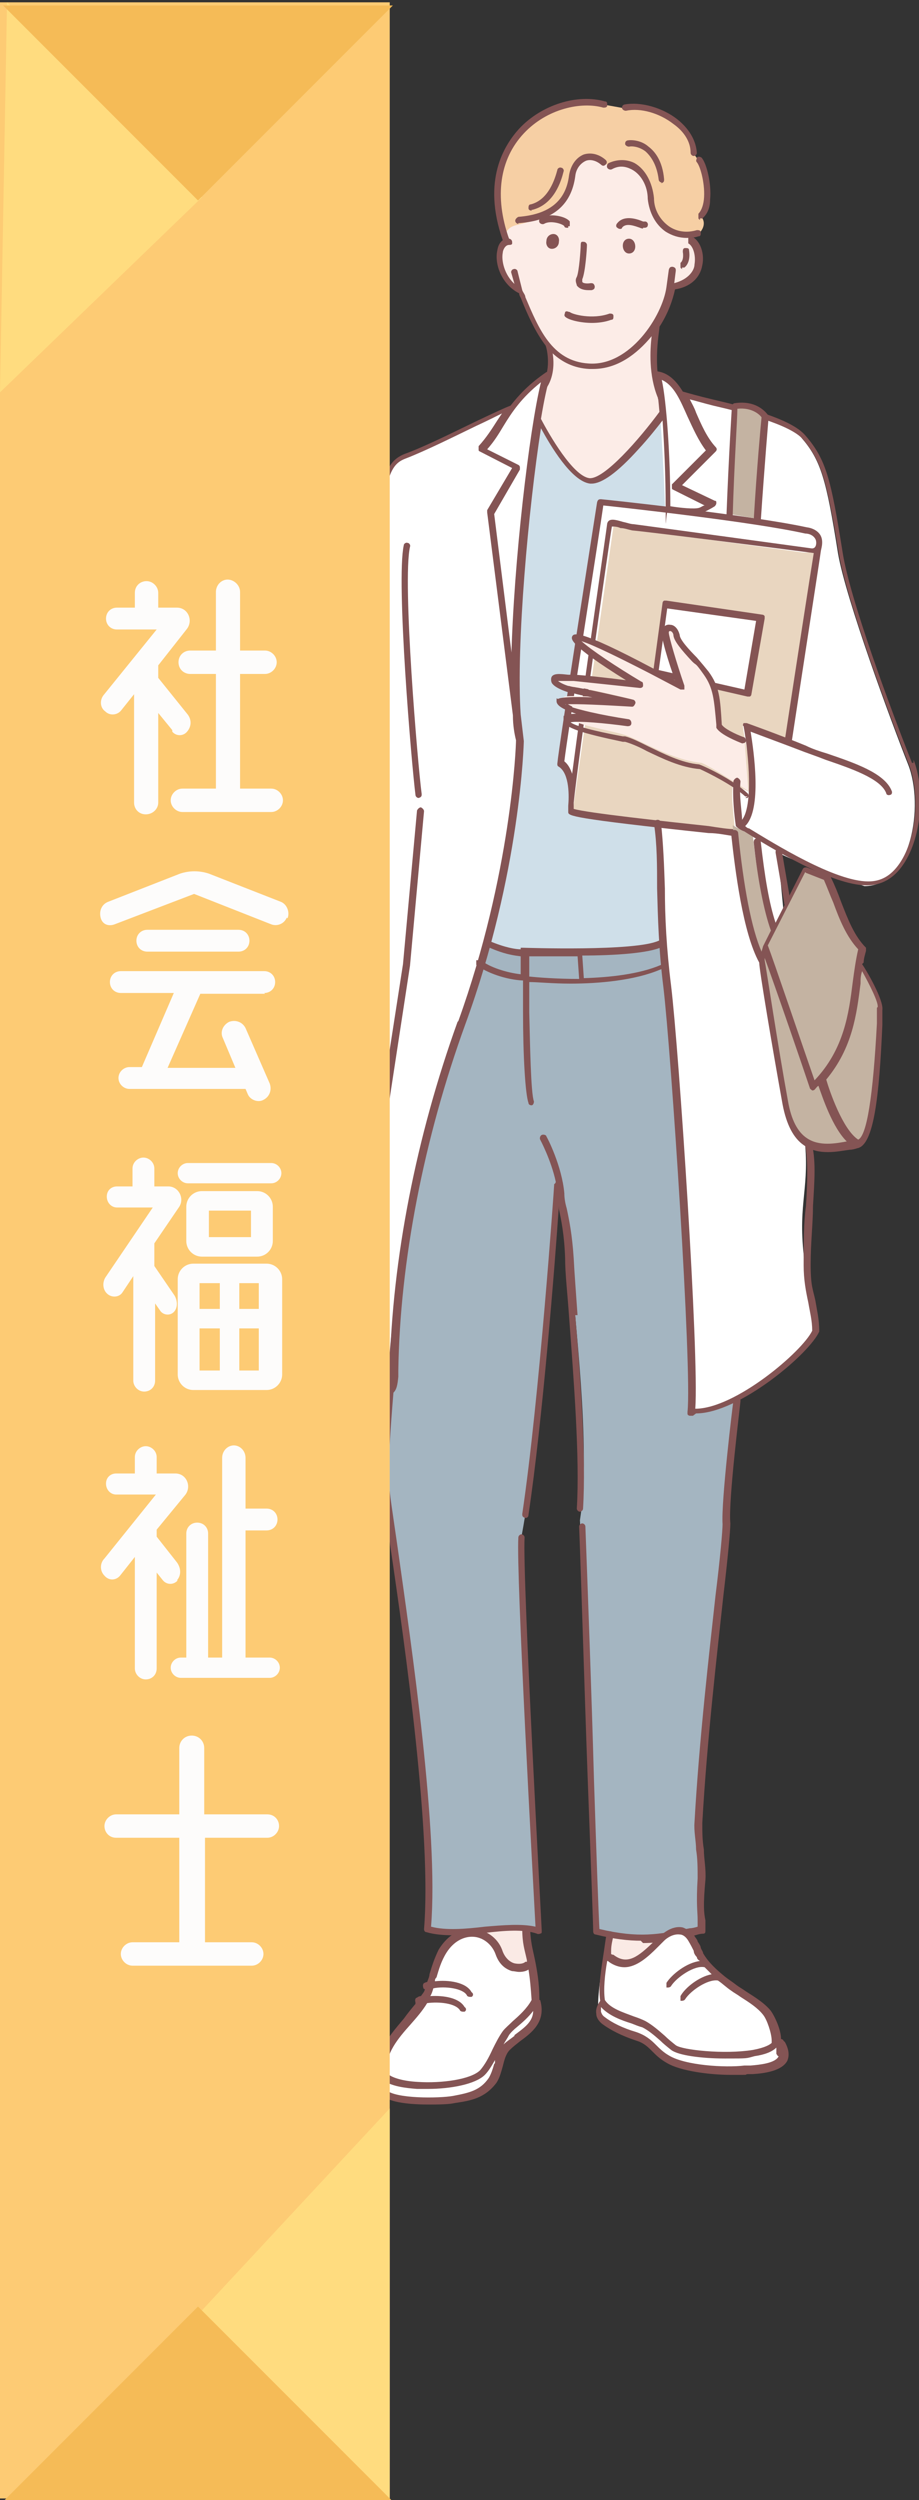<?xml version="1.0" encoding="UTF-8"?>
<svg xmlns="http://www.w3.org/2000/svg" version="1.1" viewBox="0 0 117.9 320.5">
  <rect x="0" y="0" width="117.9" height="320.5" fill="#333333" stroke="none"/>
  <defs>
    <style>
      .cls-1 {
        fill: #faeae5;
      }

      .cls-1, .cls-2, .cls-3, .cls-4, .cls-5, .cls-6, .cls-7 {
        fill-rule: evenodd;
      }

      .cls-2, .cls-8 {
        fill: #fff;
      }

      .cls-3, .cls-9 {
        fill: #845454;
      }

      .cls-4 {
        fill: #ffdc7f;
      }

      .cls-10 {
        fill: #a4b5c1;
      }

      .cls-11 {
        fill: #c4b3a2;
      }

      .cls-12 {
        isolation: isolate;
      }

      .cls-13 {
        fill: none;
        stroke: #845454;
        stroke-linecap: round;
        stroke-linejoin: round;
        stroke-width: .8px;
      }

      .cls-14 {
        fill: #f6cfa4;
      }

      .cls-15 {
        fill: #e9d6c0;
      }

      .cls-5 {
        fill: #fdcb74;
      }

      .cls-6, .cls-16 {
        fill: #fcece7;
      }

      .cls-17 {
        fill: #cfdfe9;
      }

      .cls-7 {
        fill: #f5bb57;
      }

      .cls-18 {
        fill: #fdfcfb;
      }
    </style>
  </defs>
  <!-- Generator: Adobe Illustrator 28.6.0, SVG Export Plug-In . SVG Version: 1.2.0 Build 709)  -->
  <g>
    <g id="fig_bbb.svg">
      <g>
        <path class="cls-1" d="M57.5,239.7l.8,8.6s2.7-.8,4.2,0c1,.6,1.8,2.9,2.6,3.5.4.3,1.1.6,1.7.5.8,0,1.4-.6,1.4-.6,0,0-.7-4.1-.9-5.7-.2-2,0-6.5,0-6.5,0,0-4.1,1-5.9.9-1.8-.2-3.8-.7-3.8-.7h0Z"/>
        <path class="cls-2" d="M68.1,251.8s-.9.4-1.5.4-1.9-.5-2.3-1.1c-.5-.7-.9-1.5-1.4-2.2-.9-1.3-3.3-1.4-4.4-.7-.6.4-1.3,1.2-1.7,1.8-1,1.6-1.1,3.7-1.9,5.3-.5.9-1.2,2-1.8,2.8-.7.9-2.4,2.5-3.3,4.1-.9,1.7-1,3.4-1,3.4,0,0-.4.5-.3,1.5.2,1.3.8,1.3,1.8,1.8,2.7,1.3,7.7.6,10.4-.5,3-1.2,2.3-3.2,4.1-5.7.8-1.2,3.5-2.6,3.9-4.1.5-1.9-.7-6.9-.7-6.9h.1Z"/>
        <path class="cls-9" d="M69.2,256.4h0c0-2.2-.3-3.8-.6-5.3-.3-1.4-.5-2-.6-3.9h-1c0,2,.3,2.7.6,4.1v.2h-.2c-.3.3-.9.3-1.4.2-.4-.1-1.1-.5-1.5-1.5-.5-1.6-1.9-2.7-3.6-2.9-1.8-.2-3.4.7-4.6,2.6h0c-.6,1.2-.9,2.2-1.2,3.2,0,.3-.2.7-.3,1,0,0-.2,0-.3.1-.2,0-.3.3-.2.6,0,0,0,.2.2.2,0,.3-.3.6-.5.9h0c-.2,0-.4.1-.5.2-.2,0-.3.3-.2.6,0,0,0,.1,0,.2-.5.6-1,1.2-1.5,1.9-1.6,1.9-3.3,3.8-3.4,6.5,0,0,0,.1,0,.2,0,.2,0,.4,0,.6-.2.7-.4,1.5.6,2.5s3.8,1.2,6.1,1.2,2.8-.1,3.3-.2c2-.3,3.8-.6,5.3-2.6.4-.6.6-1.4.8-2.1.2-.8.4-1.6.9-2.1.4-.4.8-.7,1.3-1.1,1.5-1.1,3.4-2.5,2.6-5.3h0ZM63.4,264.6c-.2.7-.4,1.3-.7,1.8-1.1,1.6-2.5,1.9-4.6,2.3-1.7.3-7.4.4-8.6-.8-.5-.5-.5-.8-.4-1.3,1,.9,3.1,1.1,4.4,1.2h1.4c2.9,0,6.1-.6,7.3-1.8.5-.5.9-1.2,1.3-1.9,0,.1,0,.3,0,.4h0ZM63.2,262.7c-.5,1.1-1,2-1.6,2.7-1.2,1.2-5,1.7-8,1.5-2-.1-3.5-.6-3.9-1.1,0,0,0-.1-.2-.1h0c0-2.5,1.5-4.3,3.2-6.2.7-.8,1.5-1.7,2.1-2.7,1.5-.2,3.6,0,4.2.9,0,.1.2.2.4.2h.2c.2-.1.3-.4,0-.6-.7-1.2-2.7-1.5-4.4-1.4.2-.3.3-.7.4-1,1.5-.3,3.8,0,4.3.9,0,.1.2.2.4.2h.2c.2-.1.3-.4,0-.6-.7-1.3-3-1.6-4.7-1.4,0-.2,0-.3.2-.5.3-1,.6-2.1,1.3-3.2.9-1.4,2.2-2.1,3.5-2s2.4,1.1,2.8,2.3c.4,1.1,1.1,1.8,2.1,2.1.3,0,.6.1.9.1.5,0,.9-.1,1.2-.3.2,1.2.3,2.4.4,3.9h0c-.6,1.1-1.6,2-2.4,2.7-.5.5-1,.9-1.3,1.3-.5.7-.9,1.5-1.3,2.3h-.2ZM66,261c-.5.4-1,.7-1.4,1.1s0,0,0,0c.2-.4.5-.8.7-1.2.2-.3.6-.7,1.1-1.1.6-.5,1.4-1.2,2-2,0,1.4-1.2,2.2-2.4,3.1h0Z"/>
        <path class="cls-16" d="M69.7,50.3c1.3-4.3.6-6.2.6-6.2-1.5-1.9-2.4-4.4-3.4-6.8-3.4-1.6-3.4-6.4-1.5-6.5l-1.2-2.5s3.8-.4,5.3-2.4,2.4-9.4,8.1-6.1c3.4-2.2,5.4.5,6,2.6s1.1,6.6,3.4,6.6,1.9.2,1.9.2l-.2,1.6c1.5.8,2,5.4-2.5,5.9-.2,1.3-.8,3.1-1.9,4.7,0,0-1,4.8.6,9.3v2.5s-3.2,9.3-8.8,9.1-7.3-8.6-7.3-8.6l.9-3.5h0Z"/>
        <path class="cls-17" d="M85,52.9s-6.6,9.1-9.5,8.7c-2.9-.4-6.2-7.6-6.2-7.6l-1.7-.5s-2.4,16.3-2.4,20.8.8,22.9.8,22.9l-5.2,23.5s0,3.1,9.4,3c9.4,0,17.5-2.4,17.5-2.4l-1.3-26.3,6-28.8v-12.4l-7.3-1h0Z"/>
        <path class="cls-1" d="M78.7,239.7s0,3.5-.4,5.8c-.5,3.7-.4,5.3-.4,5.3,0,0,1.6,1.3,2.8.9.5-.2,2.8-1.4,4.2-3.5.9-1.4,2.6-.6,2.6-.6l.6-7.6s-2,.4-4.4.3c-2.4,0-5.1-.6-5.1-.6h.1Z"/>
        <path class="cls-10" d="M92.6,121.5c-.6.4-3.6,1.1-7.4,1.9v-2.4c-3.5,1.6-17.9,1.1-17.9,1.1v.3s-1.8.2-5-1.3l-.7,2.6h0c-2.1-.9-3.3-1.9-3.3-1.9-.3,2-8.4,47.1-8.4,47.1,0,0-.7,17.3-.5,20.8.4,5.4,6.8,41.6,5.4,57.5,4.1,1.3,10.6-.9,14.3.3,0,0-2.5-45.5-2.2-50.5,2.6-13.8,4.7-45.2,4.7-45.2,0,1.6,1.3,4.9,1.6,9.5.4,7.4,2.7,24.1,1.2,33.6.3,4.6,1.9,50.6,2.1,52.7,6,1.5,8.4.7,13.4-.3,0-1.9-.4-2,0-6.6.2-2.6-.5-4.7-.4-7.2,1-17.5,3.8-36.2,3.6-38.3-.2-2.8,1.3-15.8,1.3-15.8.3-7.5-.5-50.8-1.8-57.8h0Z"/>
        <path class="cls-8" d="M49.2,140.2s-1.8-.1-3.7-.7c.8-10.4-2-25.5-1.4-37,.3-6.5,3.1-29.8,4-34.5,1.4-7.3,1.9-8.6,3.8-9.4,4.5-1.7,11.9-5.7,13.4-6.2,0,0,3-3.3,4.2-3.8s-.2,2.2-.2,2.4c-.5,4.8-3,25.5-3,27.4s.3,16.6.3,16.6c0,0-.3,16.6-7.5,36.2-9.1,24.9-8.6,44-8.7,45.2-.2,2.5-.8,2-3.1,1.6s-3.3-1.2-3.3-1.2l5.1-36.6h.1Z"/>
        <path class="cls-8" d="M84.6,86.8c-.8,5.2-.2,31,.8,39.7s3.7,49.2,3.1,54.6c5.2.4,14.6-7.4,15.9-10.3,0-2.9-.7-5.2-1.1-8.4-1.1-7.7.5-9.5,0-15.6s-3.5-37.5-3.5-37.5c1.9,1.1,11.1,4.3,11.1,4.3,6,0,7.7-10.3,5.6-15.6s-8-21.2-9-27.1c-1.5-9.5-2.2-11.9-4.7-14.8s-13.5-4.6-15.7-5.6c0,0-1-2.4-2.8-2.6,0,.2.7,8.1,1,16.6.3,10.1.2,21.1.2,21.1l-1.1,1.2h0Z"/>
        <path class="cls-6" d="M47.2,152.2c.3-1.6,1.1-4.2,1.1-4.2,0,0,.9-6.5,1.1-7.8l-2.4-.3c.3,0-.7,4.2-1.2,6s-1,5.1,1.3,6.3"/>
        <path class="cls-14" d="M89.9,27.8c1.6-.9.8-6.1-.2-7.1l-.7-1c-.2-3.9-5.3-6.5-8.8-5.8l-2.8-.5c-6-1.8-16.5,4.5-12.6,17.3,0,0-.2-1.4,1.3-1.8s6.9-1.4,7.1-5.6,2.6-3.8,4.1-2.4l1.1.4c2.6-1.2,4.9,1.1,5.2,4.2.3,3.1,2.8,5.4,6.1,4.4,0,0,1.1-1,.3-2.1h0Z"/>
        <path class="cls-9" d="M47.7,147.7c0-.2-.3-.4-.5-.3-.2,0-.4.3-.3.5.3,1.7.3,3.3.2,3.9-1.9-1.3-1.2-4.4-.9-5.7,0,0,1.6-5.7,1-6.3,0-.1-.3-.2-.4-.1-.2,0-.4.3-.3.5v.2c0,.7-.6,3.8-1.1,5.5-.4,1.6-1.2,5.3,1.5,6.8h.2c.1,0,0,0,0,0h.3c.9-.6.5-3.6.3-4.9h0Z"/>
        <path class="cls-9" d="M89,20c-.2,0-.4-.2-.4-.4,0-1.4-.8-2.7-2.2-3.7-1.8-1.4-4.2-2.1-6.1-1.7-.2,0-.4-.1-.5-.3,0-.2,0-.4.3-.5,2.1-.4,4.9.4,6.8,1.9,1.5,1.2,2.4,2.7,2.5,4.3,0,.2-.2.4-.4.4h0Z"/>
        <path class="cls-9" d="M88.1,30.5c-1,0-1.9-.3-2.7-.8-1.3-.9-2.1-2.4-2.3-4.2,0-1.7-.9-3.2-2.1-3.8-.8-.4-1.6-.5-2.5,0-.2.1-.5,0-.6-.2s0-.5.2-.6c1.1-.5,2.3-.5,3.3,0,1.4.8,2.3,2.5,2.5,4.5,0,1.5.8,2.8,1.9,3.6,1,.7,2.3.9,3.6.5.2,0,.5,0,.5.3s0,.5-.3.5c-.6.2-1.1.2-1.6.2h0Z"/>
        <path class="cls-9" d="M66.5,28.7c-.2,0-.4-.2-.4-.4s.2-.4.4-.5c3.9-.3,6.1-2,6.5-5.3.2-1.3.9-2.3,1.9-2.7,1-.3,2,0,2.8.7.2.2.2.4,0,.6s-.4.2-.6,0c-.6-.5-1.3-.7-1.9-.5-.7.3-1.3,1-1.4,2-.5,3.7-2.9,5.7-7.2,6h-.1Z"/>
        <path class="cls-9" d="M68.2,27c-.2,0-.4-.1-.4-.3s0-.5.3-.5c2.3-.6,3.1-3.3,3.4-4.4,0-.2.3-.4.5-.3.2,0,.4.3.3.5-.3,1.2-1.2,4.2-4,4.9h-.1Z"/>
        <path class="cls-9" d="M89.9,28.2c0,0-.2,0-.3-.2,0-.2,0-.4,0-.6.3-.3.6-.9.7-1.8.2-1.8-.4-4.2-.9-4.8-.2-.2,0-.4,0-.6.2-.2.4-.1.6,0,.7.8,1.3,3.5,1.1,5.4,0,1.1-.4,1.9-1,2.4h-.3v.2Z"/>
        <path class="cls-9" d="M82.5,29.3h0s-.2,0-.4-.1c-.6-.2-1.8-.7-2.3,0,0,.2-.4.2-.6,0-.2-.1-.2-.4,0-.6.9-1.1,2.6-.5,3.3-.2h.3c.2,0,.4.3.3.5,0,.2-.2.3-.4.3h-.2Z"/>
        <path class="cls-9" d="M72.7,29.2c0,0-.3,0-.3-.2-.2-.3-1.8-.8-2.6-.3-.2.1-.5,0-.6-.2s0-.5.2-.6c1.1-.6,3.2-.2,3.7.5,0,.2,0,.5,0,.6h-.2v.2Z"/>
        <path class="cls-3" d="M81.5,31.6c0-.5-.3-1-.8-1s-.8.4-.8.9.3,1,.8,1,.8-.4.8-.9Z"/>
        <path class="cls-3" d="M70.1,30.9c0-.5.4-.9.9-.9s.8.5.7,1c0,.5-.4.9-.9.9s-.8-.5-.7-1Z"/>
        <path class="cls-9" d="M75.5,37.2c-.7,0-1.2-.2-1.5-.6,0-.2-.3-.6,0-1.1.3-.7.5-3.6.5-4.1s.2-.4.4-.4.4.2.4.4c0,.5-.2,3.5-.6,4.4v.3c0,.2.5.3,1.1.2.2,0,.4,0,.5.4,0,.2,0,.4-.4.5h-.4Z"/>
        <path class="cls-9" d="M76,41.4c-1.6,0-3.1-.4-3.5-.8-.2-.2,0-.4,0-.6.2-.2.4,0,.6,0,.3.3,2.9,1,5.1.2.2,0,.5,0,.5.3s0,.5-.3.5c-.8.3-1.7.4-2.5.4h.1Z"/>
        <path class="cls-9" d="M53.7,102.3c-.2,0-.4-.2-.4-.4-.5-3.9-2.5-27.4-1.5-32,0-.2.3-.4.5-.3.2,0,.4.3.3.5-1,4.4,1,28,1.5,31.7,0,.2,0,.4-.4.5h0Z"/>
        <path class="cls-9" d="M82.3,248.8c-1.7,0-3.5-.2-5.9-.8-.2,0-.3-.2-.3-.4,0-.8-.3-9-.7-19.5-.4-10.9-.8-24.5-1.1-32.4,0-.2.2-.4.4-.4s.4.2.4.4c.3,7.9.8,21.5,1.1,32.4.3,9.3.6,17.4.7,19.2,5.1,1.2,7.6.7,11.6-.1.3,0,.7-.1,1-.2v-.9c0-1-.2-2,0-5.3,0-1.3,0-2.5-.2-3.7,0-1.1-.3-2.3-.2-3.5.6-10.6,1.9-21.8,2.7-29.1.6-4.8.9-8.3.9-9.1-.2-2.9,1.3-15.3,1.4-15.9,0-.2.2-.4.5-.4s.4.2.4.5-1.6,12.9-1.3,15.7c0,.9-.3,4.2-.9,9.3-.8,7.4-2.1,18.5-2.7,29.1,0,1.2,0,2.2.2,3.4,0,1.2.3,2.5.2,3.9-.3,3.3-.2,4.2,0,5.2,0,.4,0,.8,0,1.3,0,.2,0,.4-.3.4-.5,0-.9.2-1.4.3-2.4.5-4.2.9-6.3.9l-.3-.3Z"/>
        <path class="cls-9" d="M58.1,248.1c-1.2,0-2.4-.1-3.4-.4-.2,0-.3-.2-.3-.4,1-12.1-2.4-36-4.3-48.9-.6-4.2-1-7.2-1.1-8.6-.3-3.4,1.3-19.9,1.4-20.6,0-.2.2-.4.5-.4s.4.2.4.5-1.7,17.1-1.4,20.5c0,1.3.5,4.3,1.1,8.5,1.8,12.8,5.3,36.5,4.3,48.7,1.9.5,4.4.3,6.9,0,2.4-.2,4.7-.4,6.5,0-.3-5.6-2.5-45.3-2.2-49.9,0-.2.2-.4.4-.4s.4.2.4.4c-.3,4.9,2.2,50,2.2,50.4s0,.3-.2.4c0,0-.3.1-.4,0-1.7-.6-4.2-.4-6.7-.1-1.4.1-2.8.3-4.1.3h0Z"/>
        <path class="cls-9" d="M74.1,168.7c-.2-2.9-.4-5.4-.5-7.4-.2-3.1-.6-5-.9-6.4-.2-.7-.3-1.3-.3-1.9-.3-3.5-2.2-7.2-2.3-7.3,0-.2-.4-.3-.6-.2s-.3.4-.2.6c0,0,1.4,2.6,2,5.4,0,0,0,.2-.2.3,0,.3-1.9,27.5-4.1,42.3,0,.2,0,.4.4.5h0c.2,0,.4-.1.4-.4,1.8-12,3.4-32.2,3.9-39.6v.4c.3,1.4.7,3.3.8,6.3,0,2,.3,4.5.5,7.4.6,8.1,1.4,18.2,1,24.7,0,.2.2.4.4.4h0c.2,0,.4-.2.4-.4.4-6.5-.3-16.6-1-24.8h.3Z"/>
        <path class="cls-9" d="M84.9,23.4c-.2,0-.4-.2-.4-.4-.2-1.6-.8-2.8-1.7-3.6-.8-.6-1.7-.7-2.1-.6-.2,0-.4-.1-.5-.3,0-.2,0-.4.3-.5.6-.1,1.8,0,2.7.8.8.6,1.8,1.8,2,4.2,0,.2,0,.4-.4.5h0Z"/>
        <path class="cls-9" d="M88.9,30.5c-.2-.1-.4-.2-.6,0,0,.2,0,.6,0,.7.6.3,1,1.5.8,2.7,0,.7-.7,1.9-2.6,2.4l.2-1.6c0-.2,0-.4-.4-.5-.2,0-.4,0-.5.4l-.3,2.2h0c-.5,3.7-4.7,10.2-10,9.8-4.7-.3-6.4-4.5-8.1-8.5,0-.3-.3-.6-.4-.9h0c0,0-.6-2.4-.6-2.4,0-.2-.3-.4-.5-.3-.2,0-.4.3-.3.5l.4,1.4c-1.3-1.2-1.7-3-1.5-4,0-.3.3-1,.8-1s.4-.2.4-.4-.2-.4-.4-.4h0c-1.9-5.4-1.2-10.2,1.9-13.5,3-3.2,7.4-4.1,10.2-3.3.2,0,.5,0,.5-.3s0-.5-.3-.5c-3.5-1-8.1.4-11,3.5-1.9,2.1-4.8,6.6-2.1,14.3h0c-.4.3-.6.7-.7,1.3-.4,1.8.6,4.4,2.8,5.5,0,.3.2.5.3.8.8,2,1.8,4.2,3.1,5.9.2.5.8,3.3-.6,5.2,0,.2,0,.4,0,.6h.3c0,0,.3,0,.3-.2,1.1-1.5,1.1-3.4.9-4.6,1.2,1.1,2.7,1.9,4.7,2h.5c3.1,0,5.6-1.9,7.5-4.2-.2,1.7-.4,5,.8,7.9q0,.3.3.3c.2,0,0,0,0,0,.2,0,.4-.3.3-.5-1.4-4-.3-8.8-.4-8.9,1.1-1.7,1.7-3.4,2-4.8,1.9-.3,3.2-1.4,3.5-3.1.3-1.4-.2-3-1.2-3.6h0Z"/>
        <path class="cls-9" d="M85.4,123.9c0-.2-.3-.3-.6-.2-2.8,1.2-6.6,1.6-9.9,1.7l-.2-2.9c4.1,0,8.6-.3,10.2-1.1.2,0,.3-.3.2-.6,0-.2-.3-.3-.6-.2-3,1.4-17.2.9-17.4.9s-.2,0-.3,0c0,0,0,0,0,.2-.6,0-2-.2-4.1-1.1q-.2,0-.3.2c0,.2,0,.5.2.6,2.2,1,3.5,1.1,4.2,1.2v2.3c-1.8-.2-4-.9-5.1-1.8-.2,0-.4,0-.6,0,0,.2,0,.4,0,.6,1.3,1,3.8,1.9,6,2h0c0,.8,0,2.3,0,4,0,5.8.3,10.6.7,11.7,0,.2.2.3.4.3s0,0,0,0c.2,0,.3-.3.3-.5-.4-1-.5-7.3-.6-11.4,0-1.6,0-3.1,0-3.9,1.1,0,3,.2,5.3.2,3.6,0,8.2-.4,11.5-1.8.2,0,.3-.3.2-.6h.4ZM67.9,125.2v-2.6h6.2l.2,2.9c-2.9,0-5.4-.2-6.3-.3h0Z"/>
        <path class="cls-13" d="M90.9,65.8"/>
        <path class="cls-15" d="M105,70.6s-2.2,14.1-3.8,24.4c-2.6-.4-4.6-1.6-5.9-2.1,0,1.2,1.4,6.5,1,8.7,0,0-2-.9-2.2-1.1-.4,1.2,0,3.4.2,6.2-5.7-.7-20.9-2.2-21-2.8s4.9-36.2,5-36.7,1.8.4,3,.4,23.8,3,23.8,3h0Z"/>
        <polygon class="cls-8" points="97.5 79.2 95.9 88.9 84.1 86.2 85.3 77.5 97.5 79.2"/>
        <path class="cls-8" d="M105,70s0-1.5-.9-1.8c-7.4-1.6-27-3.7-27-3.7l-5.1,32.7s.2.7,1,2.2.5,4.4.5,4.4l5.2-36.3s4.7.5,6.2.8,17.3,2.4,17.9,2.5,2.1,0,2.2-.7h0Z"/>
        <path class="cls-9" d="M88.9,181.5h-.4c0,0-.2,0-.3-.2,0,0,0-.2,0-.3.6-5.3-2.1-46.2-3.1-54.5-.6-4.8-.7-8.9-.8-12.6,0-2.9,0-5.7-.4-8.3,0-.2,0-.4.4-.5.2,0,.4,0,.5.4.3,2.7.4,5.5.5,8.4,0,3.6.2,7.7.8,12.5,1,8.3,3.6,47.2,3.1,54.2,5.1,0,13.7-7.3,15-10,0-1.3-.3-2.4-.5-3.6-.3-1.4-.6-2.9-.6-4.8,0-2.9,0-5.4.3-7.6.2-3.2.3-6.1-.2-8.3,0-.2.2-.1.4-.2.2,0,.5,0,.5.3.6,2.3.4,4.9.2,8.2,0,2.2-.3,4.7-.3,7.5s.3,3.2.6,4.6c.2,1.2.5,2.5.5,3.8v.2c-1.2,2.8-10.3,10.5-15.8,10.5l-.4.3Z"/>
        <path class="cls-9" d="M95.9,89.3h0l-11.8-2.7c-.2,0-.4-.3-.3-.5l1.2-8.8c0,0,0-.2.2-.3h.3l12.3,1.8c0,0,.2,0,.3.2v.3l-1.7,9.7c0,0,0,.2-.2.3h-.3ZM84.5,85.9l11,2.5,1.5-8.8-11.4-1.6-1.1,8h0Z"/>
        <path class="cls-9" d="M105.3,68.7c-.3-.6-1-1-1.8-1.1-7.4-1.6-26.2-3.6-26.4-3.6s-.4,0-.5.4c-.2,1.3-4.9,31.2-5.1,33.5,0,.2,0,.3.2.4,1.4.9,1.3,3.9,1.2,5h0v.8c0,.5.2.8,18,2.7,1.3,0,2.4.3,3.4.4h0c.2,0,.4-.2.4-.4s0-.4-.4-.5c-.9,0-2.1-.2-3.4-.4-5.6-.6-15.7-1.7-17.3-2.2v-.8c.6-5.7,4.5-33.1,4.9-35.4.2,0,.7,0,1.1.2.5,0,1,.2,1.5.3,2.3.2,20.3,2.5,23.3,2.9-.4,2.4-2.3,14.7-3.7,23.9,0,.2,0,.4.4.5.2,0,.4,0,.5-.4,1.5-9.9,3.6-23.4,3.7-24.2,0-.2.4-1.2,0-2ZM81.3,67.2c-.4,0-.9-.2-1.4-.3-1-.3-1.8-.5-2,.2,0,.2-3.2,22.1-4.5,32.1-.2-.6-.5-1.2-1-1.6.4-3.4,4.5-29.2,5-32.8,2.8.3,19.2,2.1,25.9,3.6.6,0,1.1.3,1.3.7.2.3.2,1.3-.5,1.2s-20.5-2.8-22.8-3.1h0Z"/>
        <path class="cls-16" d="M95.4,95s-2.4-1.3-2.8-2.1c-.3-3.4-.3-4.9-1.7-6.8s-3.6-3.8-3.8-4.9-1.2-1.3-1.4-.5,2,7.1,2,7.1l-3.8-2s-9.5-5-9.9-4.3,8.3,6,8.3,6c0,0-7.4-.8-8.5-.9s-2.4-.4-2.5.2,1.8,1.3,2.6,1.3,7.4,1.6,7.4,1.6c0,0-9-.8-9-.3-.2,1.8,7.4,2.6,7.4,2.6,0,0-6.5-.8-6.5,0s4.9,1.6,6.9,2.2,5.9,3.2,9.9,3.6c1.1.4,6,3.6,6,3.6l-.5-6.7v.2Z"/>
        <path class="cls-9" d="M95.9,102.1c0,0-.2,0-.3,0-1.5-1.4-4.7-3-5.8-3.5-2.5-.2-4.9-1.4-6.8-2.3-1.1-.6-2.1-1-2.8-1.2h-.3c-5.2-1.1-7.6-1.8-7.6-2.8s0-.3.2-.5.7-.3,1.4-.3c-1.5-.5-2.5-1-2.5-1.6s0-.3.2-.3c.3-.2,1.8-.3,4.4-.2-1.1-.2-2.1-.4-2.3-.5-.6,0-2.3-.6-2.8-1.2-.2-.2-.2-.5-.2-.6,0-.9,1.2-.7,2.2-.6h.7c.7,0,4.4.4,6.7.7-7.4-4.6-7-5.3-6.9-5.6.2-.4.6-1.1,10.4,4.1l2.8,1.5c-.8-2.2-1.9-5.7-1.7-6.4.2-.5.6-.8,1.1-.7.5,0,1,.5,1.2,1.3,0,.6,1.2,1.9,2.2,2.9.6.7,1.1,1.3,1.5,1.8,1.4,1.9,1.5,3.4,1.7,6.8h0c.3.5,1.7,1.2,2.8,1.6.2,0,.3.3.3.5s-.3.3-.5.3c-.5-.2-2.8-1.1-3.3-2v-.4c-.3-3.3-.4-4.7-1.6-6.4s-.9-1.1-1.5-1.7c-1.4-1.5-2.3-2.6-2.4-3.3,0-.4-.3-.6-.4-.6s-.2,0-.2.2c0,.5,1,3.9,2,6.8,0,.2,0,.3,0,.5,0,0-.3,0-.5,0l-3.8-2c-3.5-1.8-7.3-3.7-8.9-4.2,1.2,1.1,4.5,3.3,7.7,5.2.2,0,.2.3.2.5s-.2.3-.4.3c0,0-7.5-.8-8.5-.9h-.8c-.4,0-.9,0-1.2,0,.3.3,1.5.8,2.1.8s7.2,1.5,7.5,1.6c.2,0,.4.3.3.5s-.2.4-.4.4c-3.4-.2-7.2-.4-8.6-.3,1.1.6,4.8,1.4,8.1,1.9.2,0,.4.2.4.5s-.2.4-.5.4c-2.9-.4-6.3-.7-7.3-.5.9.7,5.1,1.5,6.7,1.8h.3c.8.2,1.8.7,3,1.3,1.9.9,4.2,2.1,6.5,2.3h0c1.1.4,4.5,2.1,6.2,3.7.2.2.2.4,0,.6,0,0-.2,0-.3,0l.3-.2Z"/>
        <path class="cls-15" d="M93,106.6"/>
        <path class="cls-9" d="M101,116.1c-.2,0-.4,0-.4-.4l-1.1-6.4c0-.2,0-.4.3-.5.2,0,.4,0,.5.3l1.1,6.4c0,.2,0,.4-.3.5h0Z"/>
        <path class="cls-11" d="M110.2,123.3c0-.6.2-1.1.4-1.7-2.5-2.5-2.9-5.9-4.6-9.1,0-.2-2.9-1.1-2.9-1.1l-3.9,7.7c-1.2-3-2.1-6.9-2.6-11.9l-2.6-1.4c.3,3.2,1.7,13.3,3.7,17.2h0s1.7,10.6,3,18.2c1.4,7.6,6.4,5.6,9.1,5.3,2.7-.4,2.9-16.2,3.1-17.3.2-1-2.2-5-2.7-5.9Z"/>
        <path class="cls-9" d="M87.6,34.5c0,0-.2,0-.3-.2,0-.2,0-.4,0-.6.5-.4.3-1.4.3-1.4,0-.2,0-.5.3-.5s.5,0,.5.3c0,0,.3,1.5-.6,2.2h-.3v.2Z"/>
        <path class="cls-9" d="M117,97.8c-2.7-6.8-8-21.1-8.9-27-1.5-9.4-2.1-11.9-4.8-15-1.8-2.1-7.6-3.6-11.9-4.6-1.7-.4-3.1-.8-3.8-1-.8-1.3-1.8-2.4-3.3-2.6-.2,0-.3,0-.4.2,0,0,0,.3,0,.4.3.6.5,2.3.7,4.6-2.5,3.4-7.1,8.7-9,8.5-2.1-.3-5.1-5.5-6.2-7.6.4-2.4.8-4.3,1.2-5.5,0-.2,0-.4,0-.5s-.3,0-.5,0c-2.2,1.5-3.5,2.9-4.6,4.3-.8.3-2.5,1.1-4.6,2.1-2.9,1.4-6.5,3.2-9,4.1-2.2.9-2.8,2.6-4.1,9.7-.9,4.6-3.7,27.9-4,34.6-.3,5.6.3,12.1.8,18.4.5,6.8,1.1,13.3.7,18.6,0,.2,0,.4.3.4,1.9.6,3.7.7,3.8.7h0l-5.5,36.2c0,.2,0,.3.2.4,0,0,1.1.9,3.5,1.3.2,0,.5,0,.7.1.5.1,1,.2,1.3.2s.6,0,.8-.2c.5-.4.6-1.1.7-2.1v-.8c.2-14,3.3-29.8,8.6-44.4,7.1-19.4,7.5-36.1,7.5-36.3h0l-.4-3.4c-.6-8.9,1-26.4,2.6-36.7,1.2,2.2,3.9,6.8,6.3,7.1h.2c1.3,0,3.3-1.4,6-4.4,1.3-1.4,2.4-2.8,3.1-3.7.2,3,.4,6.9.4,11.2s0,.4.3.4,1.9.4,3.3.4.9,0,1.2-.2c.9-.4,1.5-.8,1.5-.8,0,0,.2-.2.2-.4s0-.3-.2-.3l-4.2-2,4.3-4.3c.2-.2.2-.4,0-.6-1.1-1.2-1.8-2.8-2.5-4.4-.2-.6-.5-1.1-.8-1.7.8.2,1.8.5,3,.8,3.9.9,9.8,2.4,11.5,4.3,2.3,2.8,3,4.8,4.6,14.6,1,5.9,6.3,20.3,9,27.1,1.3,3.3,1.2,9.2-1.2,12.7-1.1,1.6-2.4,2.3-4,2.3h0c-4.3,0-12-4.8-15.3-6.8-.2,0-.4-.2-.5-.3,2.2-2.1,1.1-9.6.7-12.1,1.3.5,4.3,1.6,6.9,2.6.8.3,1.7.6,2.7,1,3.2,1.1,7.1,2.4,7.8,4.3,0,.2.3.3.5.2.2,0,.3-.3.2-.5-.9-2.3-4.8-3.6-8.3-4.8-1-.3-1.9-.6-2.7-1-3.4-1.4-7.6-2.9-7.6-2.9h-.4c0,0-.2.3,0,.4.7,3.9,1.2,10.2-.2,12,0-1-.4-3-.2-4.9,0-.2-.2-.4-.4-.5-.2,0-.4.2-.5.4-.2,2.7.3,5.7.3,5.8h0c.3.3.6.5,1.1.7,3.4,2.1,11.2,6.9,15.7,6.9h0c1.9,0,3.5-.9,4.7-2.7,2.5-3.7,2.7-9.9,1.3-13.4v.4ZM58.7,131c-5.3,14.7-8.4,30.5-8.7,44.6v.7c0,.9-.2,1.3-.4,1.5s-.8,0-1.5,0-.4,0-.7-.1c-1.6-.3-2.5-.8-2.9-1l8.1-52.9,1.8-19.8c0-.2-.2-.4-.4-.5-.2,0-.4.2-.5.4l-1.8,19.7-2.5,16.1h0s-1.6,0-3.3-.6c.4-5.3,0-11.6-.7-18.4-.5-6.3-1-12.8-.8-18.3.3-6.6,3.1-29.9,4-34.5,1.3-7.1,1.8-8.4,3.6-9.1,2.6-1,6.2-2.8,9.1-4.2,1.3-.6,2.5-1.2,3.3-1.6-.2.3-.4.6-.6.9-.7,1.1-1.4,2.2-2.4,3.3,0,0,0,.2,0,.4s0,.2.2.3l4.1,2.1-3.2,5.4v.3l3.3,26c0,1.3.2,2.4.4,3.2,0,.8-.6,17.1-7.4,36h0ZM65.7,84.3l-2.3-18.4,3.3-5.7v-.3c0,0,0-.2-.2-.3l-4-2c.9-1,1.5-2,2.1-3,1.1-1.8,2.3-3.6,4.8-5.6-1.5,6.1-3.5,23.1-3.8,35.3h0ZM90.6,57.7l-4.4,4.4s0,.2,0,.4,0,.2.2.3l4,2c-.2,0-.4.2-.7.3-.6.2-2.5,0-3.7-.2,0-6.5-.5-13.5-1.1-16.2,1.6.7,2.4,2.7,3.3,4.7.7,1.5,1.4,3.1,2.4,4.4h0Z"/>
        <path class="cls-11" d="M97.1,66.5c.5-6.9,1.1-12.8,1.1-12.8,0,0-1.6-2-3.9-1.8,0,0-.4,6.3-.7,14l3.5.6Z"/>
        <path class="cls-9" d="M96.7,66.6c.4-6.7.9-12.1,1-13.1-.2-.3-1.2-1.3-3.1-1.1,0,1.3-.4,6.9-.6,13.7,0,.2-.9.2-.8,0,.3-7.9.7-14,.7-14,0-.2.2-.4.3-.4,3.1-.5,4.3,1.5,4.4,1.6v.3s-.5,5.8-1,13.2c0,.2-.9.2-.8,0v-.2Z"/>
        <path class="cls-9" d="M110.8,123.4h0c0-.5.2-1.1.3-1.5,0,0,0-.3,0-.4-1.5-1.5-2.3-3.6-3.2-5.9-.4-1.1-.8-2.1-1.3-3.1,0,0,0-.2-.2-.2l-2.9-1.1c-.2,0-.4,0-.5.2l-3.5,6.9c-.8-2.4-1.4-5.9-1.9-10.4,0-.2-.2-.4-.5-.4s-.4.2-.4.5c.5,4.7,1.3,8.8,2.2,11.3l-1,2h0l-.2.7c-1.3-3-2.3-8.3-3-15.2,0-.2-.2-.4-.5-.4s-.4.2-.4.5c.5,4.6,1.5,12.7,3.6,16.5,0,.9,1.7,11,3,18.2.5,2.6,1.4,4.3,2.7,5.2,1,.7,2,.9,3.1.9s2-.2,2.8-.3c.3,0,.7-.1,1-.2h0c2.1-.4,2.8-6.6,3.2-15.8,0-1,0-1.7,0-1.9.2-1.3-2.1-5.2-2.6-5.9l.2-.2ZM103.4,111.9l2.3.9c.4.9.8,2,1.2,2.9.8,2.2,1.7,4.4,3.2,6-.3,1.3-.5,2.7-.7,4.2-.5,4-1.1,8.6-4.9,12.6-1.4-4-5.4-15.8-6-17.3l4.8-9.4h0ZM108.8,146.3c-1.6.3-3.7.7-5.3-.4-1.2-.8-2-2.4-2.4-4.7-1.3-7.1-2.8-17.1-3-18.1v-.3c1.4,3.8,4.9,14,5.8,16.7,0,.1.2.2.3.3h0c0,0,.2,0,.3-.1.2-.2.3-.4.5-.5.5,1.4,1.8,5.4,3.7,7.2h0ZM112.5,129.2c0,.2,0,.8,0,2-.5,9.4-1.3,14.4-2.4,14.9-2-1.3-3.7-6.3-4.1-7.7,3.4-4.1,3.9-8.4,4.4-12.3,0-.5,0-1,.2-1.6,1,1.8,2.1,4,2,4.6h0Z"/>
        <path class="cls-2" d="M77,258.8c.2.9,4.6,2.2,5.3,2.6,2.7,1.6,2.8,2.7,5.8,3.5,2.9.8,7.1.9,10,.3.8-.2,2.1-.7,2.3-1.7,0-.9-.5-1.6-.5-1.6,0,0-1.2-3.8-2.2-4.5-1.5-1-3.9-2.4-5.2-3.6-.6-.6-1.6-1.4-2.1-2.1-.6-1-1.2-1.9-1.8-2.9-.4-.7-1-1.1-1.9-1.2-.6,0-1.8.6-2.2,1-.9.9-2.2,2.4-3.3,2.9-.9.4-2.3-.2-2.5-.3,0,0-1.2-.3-1.2-.3,0,0-1.2,5.7-.6,7.9h0Z"/>
        <path class="cls-9" d="M100.5,261.6c0-.1-.2-.2-.3-.2,0-1.2-.8-2.9-1.3-3.6-.8-1-2.1-1.8-3.2-2.5-.4-.3-.8-.5-1.2-.8-.5-.4-1-.7-1.5-1.1h0c-1.1-.9-2.1-1.8-2.8-3,0-.2-.2-.4-.3-.7,0-.2-.2-.5-.4-.8h0c0-.2-.3-.5-.4-.7h0c-.4-.6-1-.9-1.5-1.1-.9-.2-1.9.2-2.8,1-.3.3-.6.6-1,.9-1.9,1.8-3.3,3-5.1,1.6,0,0-.2,0-.3-.1v-.4c0-.8.2-1.4.3-2s-.8-.7-.9-.1-.2,1.3-.3,2c-.3,2.1-.8,4.7-.5,6.5-.4.6-.6,1.1-.5,1.7,0,.5.4,1,.8,1.3,1.1.8,2.5,1.5,4.3,2.1,1,.3,1.5.8,2.1,1.4.5.5,1,1,1.9,1.5,1.7,1,5.4,1.5,8.2,1.5s1.5,0,2.1-.1h.7c1.5-.1,3.7-.4,4.4-1.7.3-.7.2-1.5-.3-2.4l-.2-.2ZM78.1,251.5c.7.5,1.4.7,2,.7,1.6,0,3.1-1.4,4.2-2.5.3-.3.6-.6.9-.9.4-.4,1.2-.9,2-.8.4,0,.8.3,1.1.8.3.5.5.9.7,1.3,0,.3.2.6.4.8,0,.2.2.4.4.5-1.7.2-3.6,1.7-4.3,2.8,0,.2,0,.5,0,.6h.2c0,0,.3,0,.4-.2.7-1.1,3-2.7,4.3-2.4.3.3.6.6.9.9-1.6.3-3.4,1.7-4,2.8,0,.2,0,.5,0,.6h.2c0,0,.3,0,.4-.2.7-1.1,2.9-2.6,4.2-2.4.6.4,1.1.9,1.7,1.3.4.3.8.5,1.2.8,1.1.7,2.2,1.4,2.9,2.3.5.6,1.1,2.4,1.1,3.3s0,.2,0,.3c-.2.2-.8.6-2.4.9-3.7.6-9.1,0-9.9-.6-.5-.4-1-.8-1.4-1.2-.8-.7-1.6-1.4-2.5-1.9-.4-.2-.9-.4-1.5-.6-1.3-.5-3-1-3.7-2.1h0c-.2-1.4,0-3.3.3-5h.1ZM99.9,263.6c-.4.9-2.4,1.1-3.6,1.2h-.8c-2.4.3-7.6,0-9.7-1.3-.7-.4-1.2-.9-1.7-1.4-.6-.6-1.3-1.2-2.5-1.6-1.7-.5-3.1-1.2-4-1.9-.3-.2-.4-.4-.5-.7,0-.2,0-.4,0-.6,1,1.1,2.6,1.7,3.9,2.1.5.2,1,.4,1.4.5.8.4,1.5,1,2.3,1.7.4.4.9.8,1.4,1.2.9.7,3.9,1.1,6.9,1.1s2.7,0,3.8-.3c1.4-.2,2.3-.6,2.8-1.1v.8l.2.3Z"/>
      </g>
      <g>
        <path class="cls-5" d="M0,.3h50v320H0V.3Z"/>
        <path class="cls-4" d="M0,50.3l25.9-25L.9.3l-.9,50Z"/>
        <path class="cls-7" d="M.4.7l25,25L50.4.7H.4Z"/>
        <path class="cls-4" d="M50,270.3l-24.1,25.9,24.1,24.1v-50Z"/>
        <path class="cls-7" d="M50.4,320.7l-25-25L.4,320.7h50Z"/>
      </g>
      <g class="cls-12">
        <path class="cls-18" d="M22.1,93.6l-1.8-2.2v11.5c0,.8-.7,1.5-1.6,1.5s-1.5-.7-1.5-1.5v-13.9l-1.6,2c-.5.7-1.5.8-2.1.2-.7-.5-.7-1.5-.2-2.1l6.8-8.4h-5.1c-.8,0-1.4-.6-1.4-1.4s.6-1.4,1.4-1.4h2.3v-1.9c0-.9.7-1.5,1.5-1.5s1.5.7,1.5,1.5v1.9h2.4c1.4,0,2.1,1.6,1.3,2.7l-3.7,4.7v1.6l3.7,4.6c.6.7.6,1.6,0,2.3-.5.6-1.4.6-1.9,0,0,0,0-.2,0-.2ZM34.8,101.1c.8,0,1.5.7,1.5,1.5s-.7,1.5-1.5,1.5h-11.4c-.8,0-1.5-.7-1.5-1.5s.7-1.5,1.5-1.5h4.3v-14.7h-3.3c-.8,0-1.5-.6-1.5-1.5s.7-1.5,1.5-1.5h3.3v-7.5c0-.9.7-1.6,1.5-1.6s1.6.7,1.6,1.6v7.5h3.2c.8,0,1.5.7,1.5,1.5s-.7,1.5-1.5,1.5h-3.2v14.7h4.1,0Z"/>
        <path class="cls-18" d="M36.8,117.6c-.3.8-1.2,1.2-2,.9l-9.9-3.9-10.2,3.9c-.8.3-1.6,0-1.8-.9s.2-1.7,1-2l9.2-3.6c1.2-.4,2.5-.4,3.7,0l9.2,3.6c.8.3,1.2,1.3.9,2.1h-.1ZM34,127.4h-8.3l-4.2,9.5h8.7l-1.6-3.8c-.4-.8,0-1.7.8-2.1.8-.3,1.7,0,2.1.8l3.1,7.1c.3.8,0,1.7-.8,2.1-.7.4-1.7,0-2-.7l-.3-.7h-14.9c-.7,0-1.4-.6-1.4-1.4s.7-1.4,1.4-1.4h1.6l4.1-9.5h-6.8c-.8,0-1.4-.6-1.4-1.4s.6-1.4,1.4-1.4h18.4c.8,0,1.4.6,1.4,1.4s-.6,1.4-1.4,1.4h0ZM32,120.6c0,.8-.6,1.4-1.4,1.4h-11.7c-.8,0-1.4-.6-1.4-1.4s.6-1.4,1.4-1.4h11.7c.8,0,1.4.6,1.4,1.4Z"/>
        <path class="cls-18" d="M19.8,162.3l2.6,3.8c.4.7.4,1.6-.1,2.1s-1.3.4-1.7-.1l-.7-1v9.9c0,.8-.6,1.4-1.4,1.4s-1.4-.7-1.4-1.4v-13.4l-1.4,2.1c-.4.6-1.3.7-1.9.2-.6-.5-.7-1.4-.3-2.1l6.1-9h-4.6c-.7,0-1.3-.6-1.3-1.4s.6-1.3,1.3-1.3h2v-2.3c0-.8.7-1.4,1.4-1.4s1.4.6,1.4,1.4v2.3h1.8c1.3,0,2.1,1.5,1.4,2.6l-3.2,4.7s0,2.9,0,2.9ZM34.2,162c1.1,0,2,.9,2,2v12.2c0,1.1-.9,2-2,2h-9.4c-1.1,0-2-.9-2-2v-12.2c0-1.1.9-2,2-2h9.4ZM24.1,151.7c-.7,0-1.3-.6-1.3-1.3s.6-1.3,1.3-1.3h10.7c.7,0,1.3.6,1.3,1.3s-.6,1.3-1.3,1.3c0,0-10.7,0-10.7,0ZM33,152.7c1.1,0,2,.9,2,2v4.4c0,1.1-.9,2-2,2h-7.1c-1.1,0-2-.9-2-2v-4.4c0-1.1.9-2,2-2h7.1ZM28.2,167.8v-3.3h-2.6v3.3h2.6ZM28.2,175.7v-5.4h-2.6v5.4h2.6ZM32.2,158.6v-3.4h-5.4v3.4h5.4ZM33.2,167.8v-3.3h-2.5v3.3h2.5ZM33.2,175.7v-5.4h-2.5v5.4h2.5Z"/>
        <path class="cls-18" d="M22.8,202.6c-.5.6-1.4.6-1.9,0l-.8-1v12.3c0,.8-.6,1.4-1.4,1.4s-1.4-.7-1.4-1.4v-14.3l-1.9,2.4c-.5.6-1.4.7-2,0-.6-.6-.6-1.6,0-2.2l6.6-8.2h-5.1c-.7,0-1.3-.6-1.3-1.4s.6-1.3,1.3-1.3h2.4v-2.1c0-.8.7-1.4,1.4-1.4s1.4.6,1.4,1.4v2.1h2.4c1.4,0,2.1,1.6,1.3,2.7l-3.7,4.5v.9l2.6,3.3c.5.7.6,1.6,0,2.3h.1ZM34.6,212.5c.7,0,1.3.6,1.3,1.3s-.6,1.3-1.3,1.3h-11.4c-.7,0-1.3-.6-1.3-1.3s.6-1.3,1.3-1.3h.7v-15.9c0-.8.6-1.4,1.4-1.4s1.4.6,1.4,1.4v15.9h1.8v-25.6c0-.9.7-1.6,1.5-1.6s1.5.7,1.5,1.6v6.5h2.7c.8,0,1.4.6,1.4,1.4s-.6,1.4-1.4,1.4h-2.7v16.3h3.1Z"/>
        <path class="cls-18" d="M34.4,235.6h-8.1v13.4h6c.8,0,1.5.7,1.5,1.5s-.7,1.5-1.5,1.5h-15.3c-.8,0-1.5-.7-1.5-1.5s.7-1.5,1.5-1.5h6v-13.4h-8.1c-.9,0-1.5-.7-1.5-1.5s.7-1.5,1.5-1.5h8.1v-8.5c0-.9.7-1.6,1.6-1.6s1.6.7,1.6,1.6v8.5h8.1c.9,0,1.5.7,1.5,1.5s-.7,1.5-1.5,1.5h0Z"/>
      </g>
    </g>
  </g>
</svg>